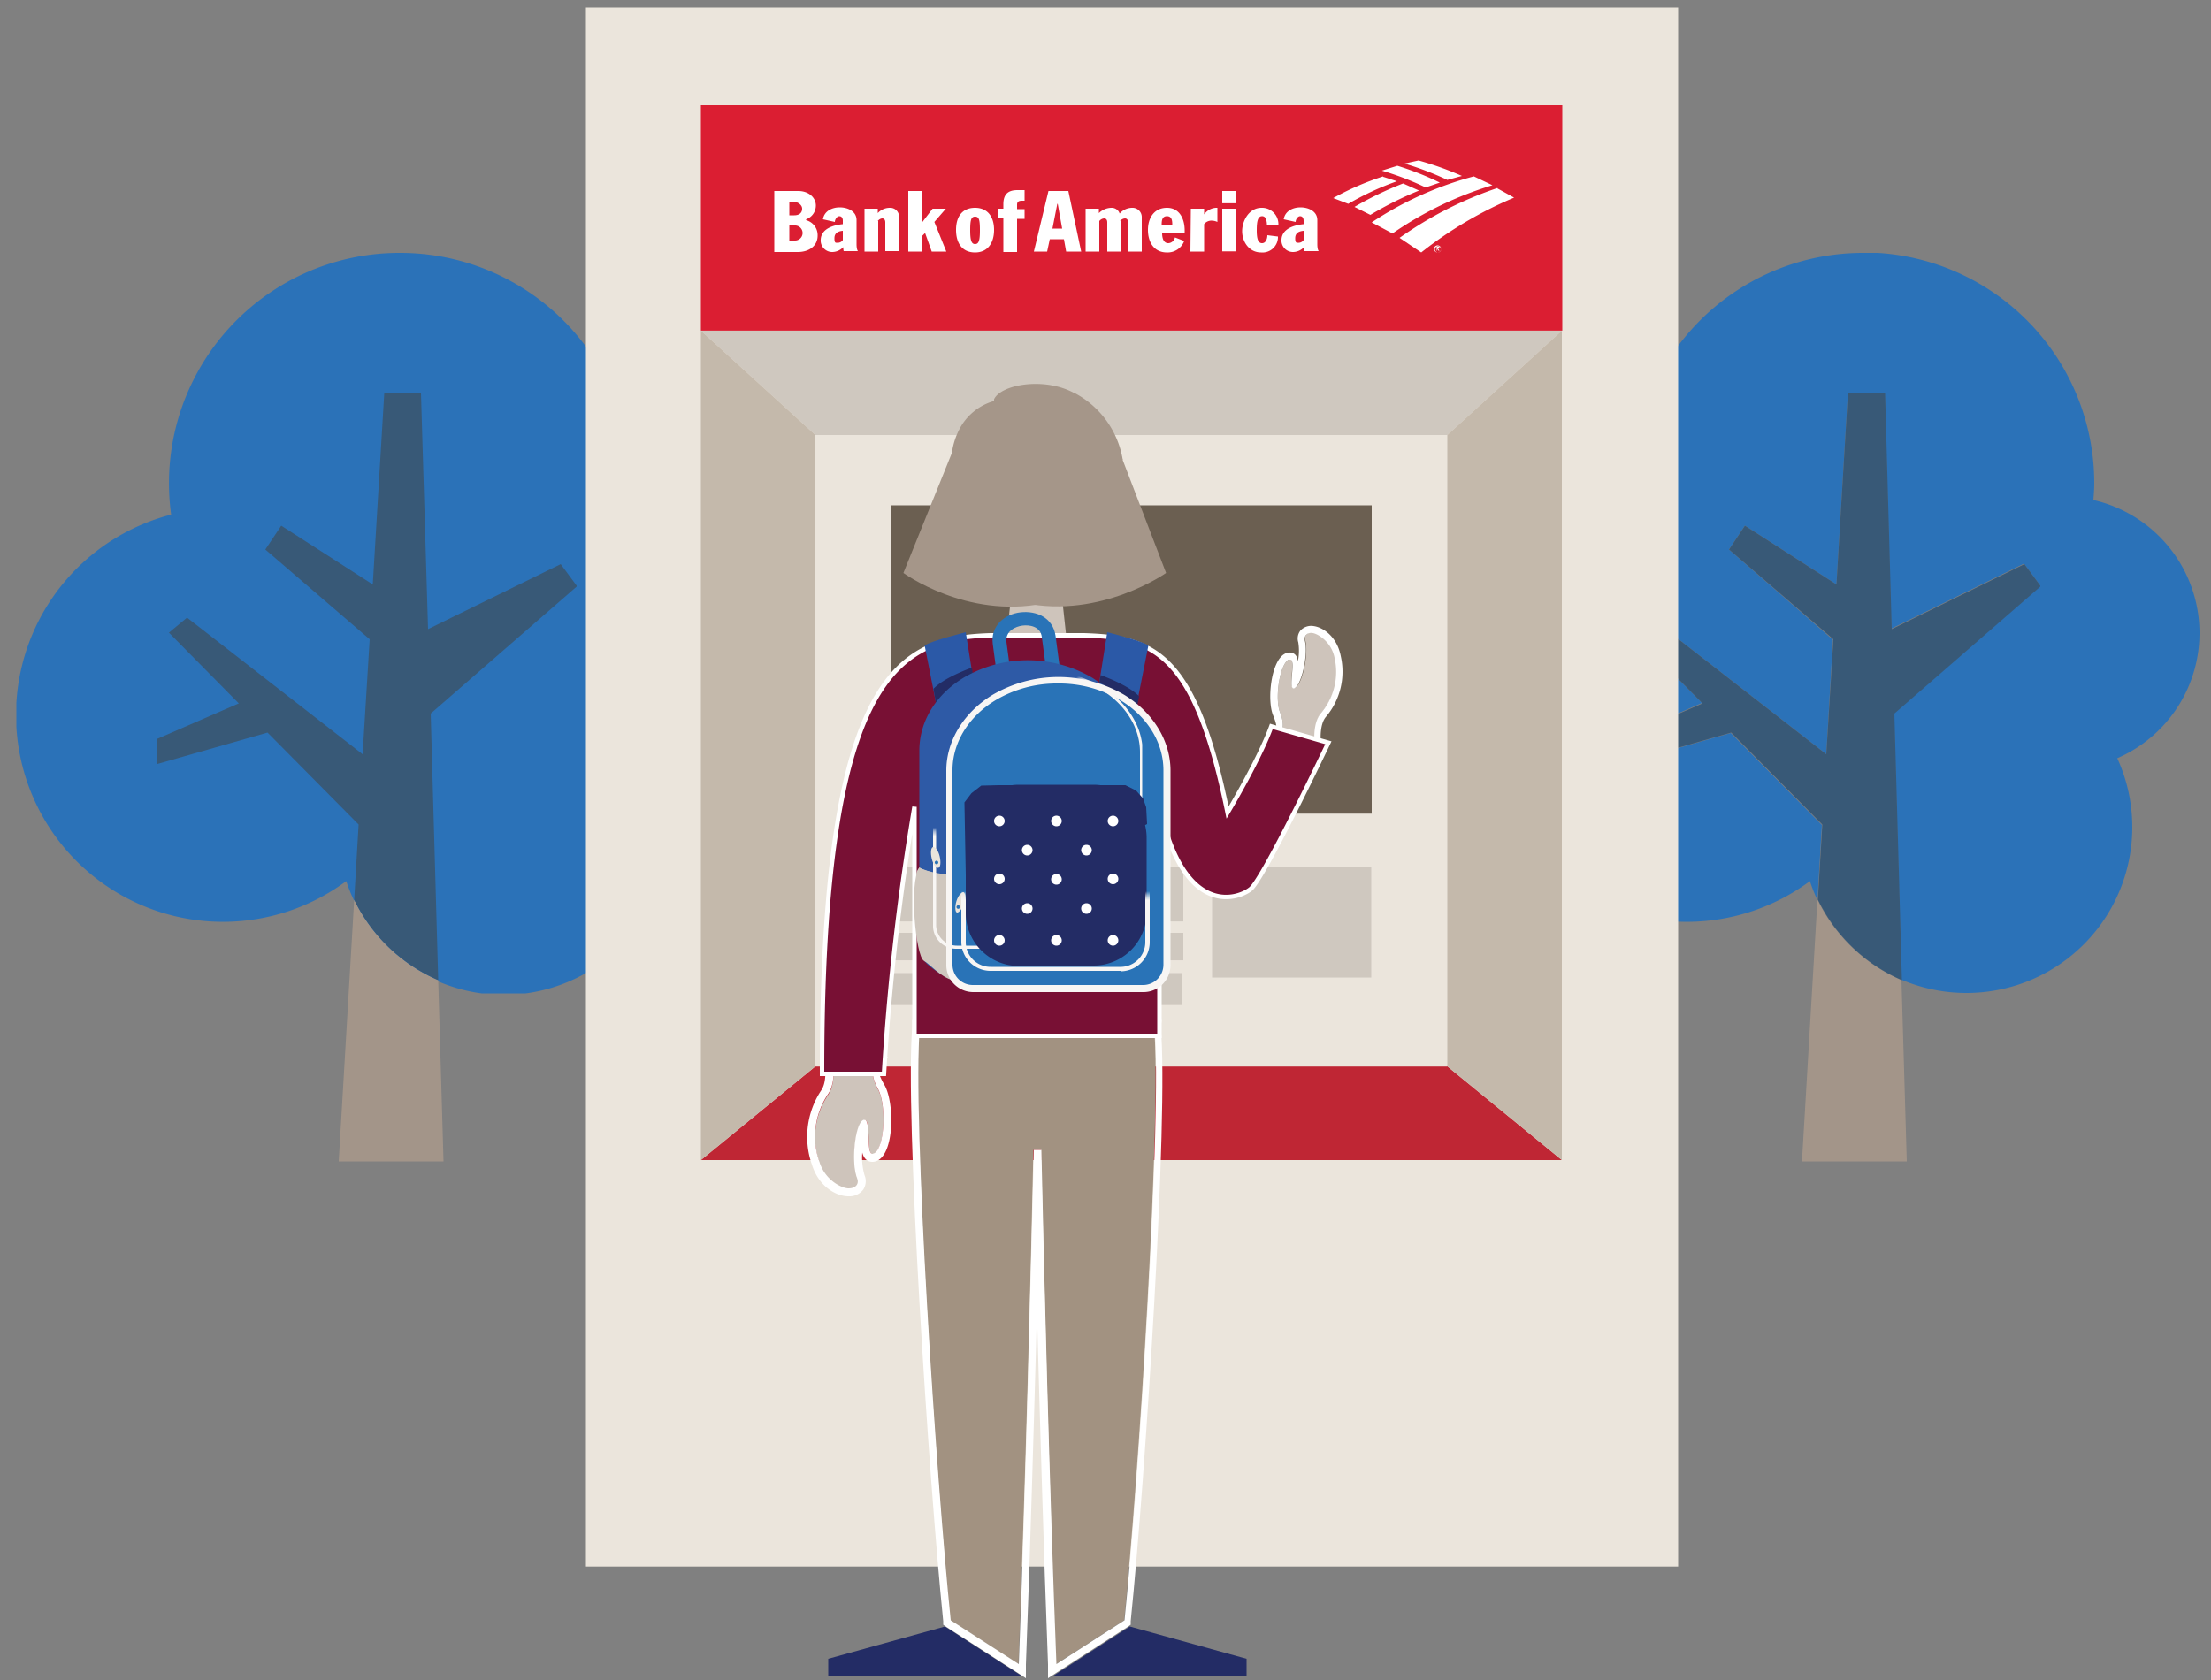 <svg xmlns="http://www.w3.org/2000/svg" width="500" height="380" viewBox="0 0 500 380"><rect x="0" y="0" width="500" height="380" fill="#808080" stroke="none"/><defs><clipPath id="b"><path fill="none" d="M202 152.9h65.1v70.53H202z"/></clipPath><clipPath id="d"><path fill="none" d="M210.1 202.5h54.1v25.13h-54.1z"/></clipPath><clipPath id="e"><path fill="none" d="M-290-72H710v500H-290z"/></clipPath><clipPath id="f"><path fill="none" d="M3.7 224.7h162.8V57.2H3.7v167.5"/></clipPath><clipPath id="g"><path fill="none" d="M3.7 224.7h162.8V57.2H3.7v167.5"/></clipPath><clipPath id="h"><path fill="none" d="M35.6 262.7h94.8V88.9H35.6v173.8"/></clipPath><clipPath id="i"><path fill="none" d="M334.7 224.7h162.8V57.2H334.7v167.5"/></clipPath><clipPath id="j"><path fill="none" d="M366.6 262.7h94.8V88.9h-94.8v173.8"/></clipPath><clipPath id="k"><path fill="none" d="M207.2 196.3h7.6v3.73h-7.6z"/></clipPath><filter id="a" x="201.95" y="151.61" width="65.14" height="71.8" filterUnits="userSpaceOnUse" color-interpolation-filters="sRGB"><feFlood flood-color="#fff" result="bg"/><feBlend in="SourceGraphic" in2="bg"/></filter><mask id="l" x="201.95" y="151.61" width="65.14" height="71.8" maskUnits="userSpaceOnUse"><g clip-path="url(#b)" fill="#010101" filter="url(#a)" style="isolation:isolate"><path d="M245.2 159.5a8.5 8.5 0 0 1 4.7-.1c3.1.8 4.4-4 1.3-4.8l-5.5-1.5-.7 4.9a17.5 17.5 0 0 1 4.7.1l.7-4.9a13.9 13.9 0 0 1-3.7-.3l-.7 4.9c1.3 0 4.1.1 5 1.2l1.1-4.2-2.2.5c-2.8.6-2.1 4.8.7 4.9h3.5v-5h-3.4l.7 4.9a7.1 7.1 0 0 1 3.5.5V156l-2.9.3a2.5 2.5 0 0 0 0 5 9.7 9.7 0 0 1 2.3.6v-4.8l-2.7.3c-3.2.1-3.2 4.9 0 5a16.4 16.4 0 0 1 3.9.6v-4.8l-4.4.7c-3.2.5-1.8 5.3 1.3 4.8l4.4-.7c2.5-.4 2.2-4.2 0-4.8a22.3 22.3 0 0 0-5.2-.8v5a24 24 0 0 0 4-.4c2.6-.5 2.1-4 0-4.8a15.1 15.1 0 0 0-3.6-.8v5l4.2-.5c2.6-.5 2.1-4.1 0-4.8a12.4 12.4 0 0 0-6.1-.5c-2.9.4-2 4.7.7 4.9h3.4c3.1-.3 3.3-4.9 0-5h-3.5l.7 4.9 2.2-.5c2-.5 2.2-2.8 1.1-4.2s-5.9-2.5-8.6-2.6-3.5 4.3-.7 4.9a19.2 19.2 0 0 0 5 .4c2.7-.1 3.6-4.4.7-4.9a22.3 22.3 0 0 0-6-.3c-2.7.3-3.6 4.1-.7 4.9l5.5 1.5 1.3-4.8a13.7 13.7 0 0 0-7.4.1c-3.1.9-1.8 5.7 1.3 4.8"/><path d="M249.5 163.6c1.4 3.7 3.1 6.8 2.6 10.8s-1.1 8.1-1.4 12.3c-.6 8.2 1 16.8-.3 24.9s11.2 11.7 12.5 3.5 0-18.9.7-28.4c.3-4.4 1.2-8.8 1.5-13.1s-1.5-8.9-3.2-13.4c-2.9-7.8-15.5-4.4-12.5 3.5"/><path d="M252.9 184.5c.7 7.8 3 18.7-1 25.8l3.9-3c-6.4 2.2-15.4 2.7-22.1 2.5a142.6 142.6 0 0 1-21.2-2.5l-1.7 12.8a135.9 135.9 0 0 1 43.1 3.1c8.1 1.9 11.6-10.6 3.5-12.5a147.4 147.4 0 0 0-46.6-3.5c-6.8.6-9.5 11.4-1.7 12.8a214 214 0 0 0 21.9 2.8c7.7.6 15.5-.8 23.1-1.9 3.5-.5 7-.6 9.1-3.9a26.8 26.8 0 0 0 3.3-8.5c1.5-7.6.2-16.3-.5-23.9s-13.7-8.3-13 0"/><path d="M212 205.6h.5l-5-.7.5.2-1.3-10.2c-2.9 3-2.5 7.1-2.1 11a60 60 0 0 0 2.4 11.9c2.5 8 15.1 4.6 12.5-3.5a49.5 49.5 0 0 1-1.8-7.1c-.2-1.6-.8-4.2-.6-5.6l-1.7 2.9.3-.3c2.6-2.7 2.6-8.5-1.3-10.2a8.4 8.4 0 0 0-6-.7c-8.1 2.1-4.7 14.6 3.5 12.5"/><path d="M210.6 191.2h-.8l1.7-.2h-1.8a6.8 6.8 0 0 0-4.6 1.9 6.5 6.5 0 0 0 4.6 11.1 27.5 27.5 0 0 0 4.3-.5 7.3 7.3 0 0 0 3.9-3 6.5 6.5 0 0 0-2.3-8.9l-1.6-.7a6.5 6.5 0 0 0-3.5 0"/><path d="M211.1 202.7c8.4 0 8.4-13 0-13s-8.4 13 0 13"/><path d="M214.2 188h-5.8c-3.4 0-6.7 3-6.5 6.5a6.6 6.6 0 0 0 6.5 6.5h5.8c3.4 0 6.7-3 6.5-6.5a6.6 6.6 0 0 0-6.5-6.5"/></g></mask><clipPath id="m"><path fill="none" d="M211 151.6h47.3v63H211z"/></clipPath><filter id="c" x="210.14" y="177.11" width="54.12" height="50.51" filterUnits="userSpaceOnUse" color-interpolation-filters="sRGB"><feFlood flood-color="#fff" result="bg"/><feBlend in="SourceGraphic" in2="bg"/></filter><mask id="n" x="210.14" y="177.11" width="54.12" height="50.51" maskUnits="userSpaceOnUse"><g clip-path="url(#d)" fill="#010101" filter="url(#c)" style="isolation:isolate"><path d="M214 207.3l.2.2a2.5 2.5 0 0 0 3.5-3.5l-.2-.2a2.5 2.5 0 0 0-3.5 3.5M261 208.8c3.2 0 3.2-5 0-5s-3.2 5 0 5"/><path d="M259.8 203.6l-5.1.6c-3.1.4-3.3 5 0 5a15.4 15.4 0 0 1 4.9.6V205l-3.8 1.1a2.5 2.5 0 0 0-1.5 3.7 2.6 2.6 0 0 0 1.3 1.3c.4.2 1.1.2 1.4.5l-1-1.6v.5l.3-1.9-.2.4a2.5 2.5 0 0 0 1.1 4.2c1.1.4-.2-2.2.3-2s-1 .7-1.2.9a7.8 7.8 0 0 0-1.7 1.9 3.1 3.1 0 0 0 1 4.3c2.8 1.6 5.3-2.7 2.5-4.3h-.1l1.2 2.2c0 .4.5-.2.6-.3l1.1-.8a3.5 3.5 0 0 0 1.1-2.6c0-2.1-1.7-3.3-3.5-3.9l1.1 4.2c1.1-1.2 1.7-2.5 1-4.1a3 3 0 0 0-1.3-1.4l-1-.4q-1-.3.3.6l-1.5 3.7 3.8-1.1a2.5 2.5 0 0 0 0-4.8 20.1 20.1 0 0 0-6.2-.7v5l5.1-.6c3.2-.4 3.2-5.4 0-5"/><path d="M258.4 206.6c-1.4.9-1.7 2.1-1.9 3.7a22.7 22.7 0 0 1-1 6.6l4.9.7a42.1 42.1 0 0 1 1.4-7.3H257a9.8 9.8 0 0 1-.9 6l4.7 1.3a19.5 19.5 0 0 1 1.4-5.6l-4.8-1.3a62.7 62.7 0 0 1-4.2 10l4.6 1.9a5.2 5.2 0 0 1 2.2-2.7l-3-3.9a6 6 0 0 0-1.9 2.8c-.9 2.4 2.5 4.2 4.2 2.4l3.3-3.4c1.6-1.7 0-5-2.4-4.2a9.5 9.5 0 0 0-4 2.5l3.5 3.5a6.3 6.3 0 0 1 1.9-1.7l-3.4-3.4-1.9 2.7c-1.9 2.6 2.5 5.1 4.3 2.5l1.9-2.7c1.5-2.1-1.4-4.6-3.4-3.4a10 10 0 0 0-2.9 2.5c-2 2.4 1.2 5.9 3.5 3.5a4.1 4.1 0 0 1 1.8-1.2l-2.4-4.2-3.3 3.4 4.2 2.4.6-.6c2.2-1.8-.7-5.4-3-3.9a10.9 10.9 0 0 0-4.5 5.6c-1 2.7 3.3 4.4 4.6 1.9a70.4 70.4 0 0 0 4.7-11.2c1-3.1-3.7-4.2-4.8-1.3a23.9 23.9 0 0 0-1.6 7c-.2 2.5 3.6 3.4 4.7 1.3a15.7 15.7 0 0 0 1.4-9.8c-.4-2.5-4.2-2.2-4.8 0a49.8 49.8 0 0 0-1.6 8.7c-.3 3 4 3.1 4.9.7a16.6 16.6 0 0 0 .9-4c.1-.6.1-1.2.2-1.7s.5-2.2-.5-1.6c2.7-1.8.2-6.1-2.5-4.3"/><path d="M257.5 212.8a128.4 128.4 0 0 1-20.8-.8l-9.1-1.4c-3.2-.4-6.2.3-9.4.1l6 3.5a12.2 12.2 0 0 0-.9-1.8 6.7 6.7 0 0 0-2.3-2c-6.6-3.3-15.1 5.8-8.5 11a27.6 27.6 0 0 0 16.4 6.3c9 .4 9-13.6 0-14a11.4 11.4 0 0 1-6.5-2.2l-8.5 11 .3.2-3.2-4.2a16.3 16.3 0 0 0 1.1 2.8c1 2.3 3.8 3.3 6 3.5s5.5-.6 8.5-.2l10 1.5a132.8 132.8 0 0 0 20.8.8c9-.3 9-14.3 0-14"/><path d="M213.5 202.5H264v20.74h-50.5z"/></g></mask><clipPath id="o"><path fill="none" d="M217.5 177.1H260v42.52h-42.5z"/></clipPath></defs><title>Artboard 1</title><g clip-path="url(#e)" style="isolation:isolate"><g clip-path="url(#e)"><g clip-path="url(#g)"><path d="M90.4 57.2a52.1 52.1 0 0 0-51.7 59.2 46.8 46.8 0 1 0 39.6 82.9 37.5 37.5 0 1 0 69.6-27.6 30.9 30.9 0 0 0 18.6-28v-.7a30.9 30.9 0 0 0-24-29.7c.1-1.3.2-2.5.2-3.8a52.2 52.2 0 0 0-52.3-52.3" fill="#2b72b8"/></g><g clip-path="url(#h)"><path d="M80.1 203.5l-3.5 59.2h23.7l-1.2-41a37.7 37.7 0 0 1-19-18.2" fill="#a39589"/><path d="M95.2 88.9h-8.3l-2.6 43.3-20.7-13.3-3.6 5.4 23.6 20.3-1.6 26-39.7-30.9-4.1 3.4 15.8 16-18.4 8v5.7l24.9-7.1 20.6 20.8-1 17a37.7 37.7 0 0 0 19 18.2l-1.7-60.3 33.1-28.8-3.7-5-30 14.7-1.6-53.4" fill="#385977"/></g><g><g clip-path="url(#i)"><path d="M421.4 57.2a52.1 52.1 0 0 0-51.7 59.2 46.8 46.8 0 1 0 39.6 82.9 37.3 37.3 0 0 0 1.7 4.3l1-17-20.6-20.8-24.9 7.1V167l18.4-8-15.7-15.9 4.1-3.4 39.7 30.9 1.5-25.9-23.5-20.4 3.6-5.4 20.7 13.3 2.6-43.3h8.3l1.5 53.3 30-14.7 3.7 5-33.1 28.8 1.7 60.3a37.5 37.5 0 0 0 48.8-50.1 30.9 30.9 0 0 0 18.6-28.3 30.9 30.9 0 0 0-24-30.1c.1-1.3.2-2.5.2-3.8a52.2 52.2 0 0 0-52.2-52.2" fill="#2b72b8"/></g><g clip-path="url(#j)"><path d="M411 203.5l-3.5 59.2h23.7l-1.2-41a37.7 37.7 0 0 1-19-18.2" fill="#a39589"/><path d="M426.2 88.9h-8.3l-2.6 43.3-20.7-13.3-3.6 5.4 23.6 20.3-1.6 26-39.7-30.9-4.1 3.4 15.8 16-18.4 8v5.7l24.9-7.1 20.6 20.8-1 17a37.7 37.7 0 0 0 19 18.2l-1.7-60.3 33.1-28.8-3.7-5-30 14.7-1.5-53.3" fill="#385977"/></g></g></g><path fill="#ebe5dc" d="M132.5 1.7h247v352.64h-247z"/><path fill="#db1e32" d="M158.5 23.8h194.8v50.98H158.5z"/><path d="M324.3 56.3a.8.8 0 1 1 .8.8.8.8 0 0 1-.8-.8m.2 0a.7.7 0 1 0 .7-.6.7.7 0 0 0-.7.6" fill="#fff" fill-rule="evenodd"/><path d="M325.5 56.7h-.2l-.3-.4v.4h-.1v-.9h.6v.2c0 .2-.1.2-.3.2zm-.4-.5c.1 0 .3 0 .3-.1s-.1-.1-.2-.1h-.2v.3z" fill="#fff" fill-rule="evenodd"/><path d="M220.5 47c2.9 0 4.3 2.1 4.3 5s-1.4 5.1-4.3 5.1-4.3-2.1-4.3-5.1 1.4-5 4.3-5m0 8.2c.8 0 1.1-.7 1.1-3.1s-.2-3.1-1.1-3.1-1.1.8-1.1 3.1.3 3.1 1.1 3.1M226.9 49.4h-1.3v-2.2h1.3v-1c0-2.4 1.2-3.2 3.2-3.2h1.6v2.4h-.6c-.8 0-1.1.3-1.1.9v1h1.7v2.2H230V57h-3.1zM190.6 49.9c0-.6-.3-1-.8-1s-1 .7-1 1.3l-2.7-.6c.3-1.9 2.1-2.7 3.8-2.7s3.8.8 3.8 2.9v5.4c0 1.1.2 1.4.3 1.6h-3.2c-.1-.3-.1-.7-.1-.9a3.5 3.5 0 0 1-2.4 1.1 2.6 2.6 0 0 1-2.7-2.8c.1-2.5 2.9-3.3 5-3.5zm0 2.3c-1.1.1-1.9.5-1.9 1.7s.3 1 .9 1a1.4 1.4 0 0 0 1-.6zM198.6 50v6.9h-3.1v-9.7h3v1a3.7 3.7 0 0 1 2.7-1.2 2 2 0 0 1 2.1 2.2v7.6h-3.1v-6.5c0-.5-.2-.9-.7-.9a1.4 1.4 0 0 0-1 .6M205.4 43.2h3.1v7h.1l2.3-3h3l-2.6 3 2.7 6.7h-3.3l-1.5-4.2-.7.7v3.5h-3.1V43.2zM182.3 49.8a3.5 3.5 0 0 1 2.6 3.5c0 2.3-1.9 3.7-4.5 3.7h-5.3V43.2h5.4c2.4 0 4 1.5 4 3.3a3.3 3.3 0 0 1-2.2 3.1zm-3.8 4.6h1.3a1.7 1.7 0 1 0 0-3.4h-1.3zm0-5.7h1.1c1.3 0 1.8-.7 1.8-1.5s-.9-1.5-1.7-1.5h-1.2zM294.8 49.9c0-.6-.3-1-.8-1s-1 .7-1 1.3l-2.7-.6c.3-1.9 2.1-2.7 3.8-2.7s3.8.8 3.8 2.9v5.4c0 1.1.2 1.4.3 1.6H295c-.1-.3-.1-.7-.1-.9a3.5 3.5 0 0 1-2.4 1.1 2.6 2.6 0 0 1-2.7-2.8c.1-2.5 2.9-3.3 5-3.5zm0 2.3c-1.1.1-1.9.5-1.9 1.7s.4 1 .9 1a1.4 1.4 0 0 0 1-.6zM262.8 52.7c0 .9.2 2.3 1.4 2.3a1.6 1.6 0 0 0 1.5-1.3l2.1.8a4 4 0 0 1-3.9 2.6c-3 0-4.3-2.4-4.3-5.1s1.4-5 4.3-5 4 2.6 4 5.1v.7zm2.3-1.9c0-.9-.1-1.9-1.2-1.9s-1.2 1-1.2 1.9zM276.4 47.2h3.1v9.65h-3.1zM276.4 43.2h3.1v2.77h-3.1zM286.5 50.8a3.7 3.7 0 0 0-.2-1.2.9.9 0 0 0-.9-.7c-1 0-1.2 1.3-1.2 3.2s.3 2.9 1.2 2.9 1.2-1.1 1.2-1.8l2.4.3a3.5 3.5 0 0 1-3.8 3.6c-2.8 0-4.3-2.5-4.3-4.8s1.5-5.3 4.4-5.3a3.7 3.7 0 0 1 3.8 3.8zM237.1 43.2h4.5l2.9 13.7h-3.4l-.5-2.8h-3.2l-.6 2.8h-3zm.9 8.5h2.2l-1-5.6h-.1zM269.3 47.2h3v1.3a3.5 3.5 0 0 1 3-1.5v3.2a3.2 3.2 0 0 0-1.3-.3 2.1 2.1 0 0 0-1.7.8v6.2h-3.1zM253.5 50v6.9h-3.1v-6.6c0-.5-.2-.9-.7-.9a1.5 1.5 0 0 0-1.1.6v6.9h-3.1v-9.7h3v1a4.2 4.2 0 0 1 2.8-1.2 1.9 1.9 0 0 1 1.9 1.3A3.8 3.8 0 0 1 256 47a2.1 2.1 0 0 1 2.2 2.2v7.7h-3.1v-6.6c0-.5-.2-.9-.7-.9a1.5 1.5 0 0 0-1.1.6" fill="#fff"/><path d="M317.3 41.5l3.6 1.6a80.1 80.1 0 0 0-11 5.5l-3.6-1.8a75.5 75.5 0 0 1 11-5.3M312.8 39.9a62.6 62.6 0 0 0-11.3 4.9l3.4 1.3a64.8 64.8 0 0 1 11-5.1l-3.1-1M325.6 41.3a66.9 66.9 0 0 0-9.6-3.8l-3.5 1.1a66.5 66.5 0 0 1 9.9 3.8l3.2-1.1M330.6 39.8a72.6 72.6 0 0 0-9.8-3.5l-3.2.7a66.9 66.9 0 0 1 9.7 3.7l3.3-.9M338.7 42.5a85.5 85.5 0 0 0-22.2 11.3l4.9 3.3a89.8 89.8 0 0 1 21-12.4l-3.8-2.1M333.3 39.9a77.7 77.7 0 0 0-23.1 10.4l4.7 2.5a80.6 80.6 0 0 1 22.6-10.9l-4.2-2" fill="#fff" fill-rule="evenodd"/><path fill="#cfc8bf" d="M353.2 74.8H158.5l25.9 23.6h142.9l25.9-23.6"/><path fill="#bf2634" d="M327.3 241.2H184.4l-25.9 21.2h194.7l-25.9-21.2"/><path fill="#c4b9ab" d="M158.5 74.8v187.6l25.9-21.2V98.4l-25.9-23.6M353.2 74.8l-25.9 23.6v142.8l25.9 21.2V74.8"/><path fill="#ebe5dc" d="M184.4 98.4h142.8v142.84H184.4z"/><path fill="#6b5f51" d="M201.5 114.3h108.7v69.74H201.5z"/><path fill="#cfc8bf" d="M201.5 196h66.1v12.42h-66.1zM201.5 211h66.1v6.21h-66.1zM274.1 196h36v25.11h-36zM201.5 220.1h27.2v7.23h-27.2zM240.2 220.1h27.2v7.23h-27.2z"/><g clip-path="url(#e)"><path d="M234.4 89.1c-13.6 0-17.4 14.6-17.4 14.6v11.7c0 9.3 4.8 17.1 11.6 20l-1.3 12h14.2l-1.3-12c6.7-2.9 11.6-10.8 11.6-20v-12.2s-3.7-14.1-17.4-14.1" fill="#cec4bb"/><path d="M215.2 102.6l-10.9 27s14.2 10.4 31.7 6.9c8.9-1.8-20.8-33.8-20.8-33.8" fill="#a59689"/><path d="M252.8 101.2l10.9 28.4s-14.7 10.4-32.1 6.8c-8.9-1.8 21.3-35.3 21.3-35.3" fill="#a59689"/><path d="M243.1 89c-6.7-3.8-16.7-2.1-18.3 1.3v.4a12.7 12.7 0 0 0-7.9 6.5 16.2 16.2 0 0 0-.8 12.9s6.3-4.8 8.9-9.4a41.3 41.3 0 0 0 2-3.8 23.6 23.6 0 0 0 7.6 5.5c6.9 3.3 19.3 1.6 19.3 1.6a20.9 20.9 0 0 0-10.7-15" fill="#a59689"/><path fill="#a59689" d="M224.1 95.1l-8.1 15 18.4 21.3 19.4-25.1-7-11.2h-22.7z"/><path d="M197.7 240.6s-1.2 2.1.8 5.7 1.6 13-.7 14.6-.5-8.1-2.4-7.5-2.9 9.4-1.5 13.1-6.3 3.7-8.6-3.5a17.2 17.2 0 0 1 2-15.4c2.1-3.2.8-8.5.8-8.5z" fill="#cec4bb"/><path d="M188.1 239.1l9.6 1.4s-1.2 2.1.8 5.7 1.6 13-.7 14.6l-.5.2c-1.5 0-.3-7.7-1.8-7.7h-.2c-1.9.6-2.9 9.4-1.5 13.1.6 1.5-.4 2.4-1.9 2.4s-5.3-1.8-6.6-6a17.2 17.2 0 0 1 2-15.4c2.1-3.2.8-8.5.8-8.5m-2.4-2.1l.6 2.6c.3 1.3.8 5-.5 7.1a19 19 0 0 0-2.2 16.9c1.5 4.9 5.4 7.2 8.3 7.2a3.9 3.9 0 0 0 3.3-1.5 3.5 3.5 0 0 0 .3-3.3 14.3 14.3 0 0 1-.5-5.1c.3 1.2 1 2.1 2.3 2.1a2.6 2.6 0 0 0 1.5-.5c3.5-2.4 3.4-13.1 1.2-16.9s-.9-3.8-.8-4l1.6-2.3-2.9-.3-9.6-1.4z" fill="#fff"/><path d="M289.6 166s1.2-1.6-.1-4.8-.1-10.9 1.9-12-.4 6.7 1.3 6.4 3.3-7.5 2.5-10.7 5.6-2.5 6.8 3.7a14.3 14.3 0 0 1-3.1 12.5c-2 2.5-1.4 6.9-1.4 6.9z" fill="#cec4bb"/><path d="M297.4 168.1l-7.8-2.1s1.2-1.6-.1-4.8-.1-10.9 1.9-12h.4c1.3.1-.5 6.4.7 6.5h.1c1.6-.3 3.3-7.5 2.5-10.7-.3-1.3.6-2 1.8-1.8s4.2 2 4.9 5.6a14.3 14.3 0 0 1-3.1 12.5c-2 2.5-1.4 6.9-1.4 6.9m1.7 2l-.3-2.2c-.1-1.1-.2-4.2 1.1-5.8a15.8 15.8 0 0 0 3.4-13.8c-.8-4.2-3.8-6.5-6.2-6.8a3.3 3.3 0 0 0-2.9 1 2.9 2.9 0 0 0-.5 2.7 12 12 0 0 1-.1 4.3c-.1-1.1-.6-1.9-1.7-2a2.1 2.1 0 0 0-1.3.3c-3.1 1.7-4 10.5-2.6 13.9s.4 3.2.3 3.4l-1.5 1.7 2.3.6 7.8 2.1z" fill="#fff"/><path fill="#232c65" d="M238.1 379.1l17.4-11.2 26.4 7.3v3.9h-43.8zM231.1 379.1l-17.4-11.2-26.4 7.3v3.9h43.8z"/><path d="M261.1 232.5h-53.2c-1.7 19.5 3.7 102.2 7 134l15.4 9.9c1.6-41 2.8-88.2 3.4-116.3h1.7c.7 28 1.8 75.2 3.4 116.3l15.4-9.9c3.3-31.9 8.5-114.5 6.8-134" fill="#a29281"/><path d="M261.1 232.5c1.7 19.5-3.5 102.2-6.8 134l-15.4 9.9c-1.6-41-2.8-88.2-3.4-116.3h-1.7c-.7 28-1.8 75.2-3.4 116.3l-15.4-9.9c-3.3-31.9-8.7-114.5-7-134h53.1m1.6-1.8h-56.4v1.6c-1.7 19.3 3.7 102 7 134.4v.8l.7.5 15.4 9.9 2.6 1.7v-3.1c1-25.9 1.8-54.3 2.5-79.5.7 25.2 1.5 53.5 2.5 79.5v3.1l2.6-1.7L255 368l.7-.5v-.8c3.3-32.1 8.6-114.5 6.8-134.4z" fill="#fff"/><path d="M287.5 164.3c-2.7 7.5-9.9 19.5-9.9 19.5-7.4-36.3-16.7-39.6-32.5-40.1h-21c-20.5.6-38.3 8-38.2 99.2h14a557.8 557.8 0 0 1 6.9-60.4v51.8h55.4v-52c5.4 25.2 17.6 21.2 20.6 18.8s17.6-33.1 17.6-33.1z" fill="#781034"/><path d="M287.5 164.3c-2.7 7.5-9.9 19.5-9.9 19.5-7.4-36.3-16.7-39.6-32.5-40.1h-21c-20.5.6-38.3 8-38.2 99.2h14a557.8 557.8 0 0 1 6.9-60.4v51.8h55.4v-52c5.4 25.2 17.6 21.2 20.6 18.8s17.6-33.1 17.6-33.1z" fill="none" stroke="#fff" stroke-miterlimit="10"/><path d="M248.4 155.6l2-12.6s8 2 9.3 3l-3.3 16.7zM220.4 155.6l-2-12.6s-8 2-9.3 3l3.3 16.7z" fill="#2b59a7"/><path d="M211.7 159.3a24.7 24.7 0 0 1 8.3-6.6l-.2-1.7s-6.3 2.2-8.7 4.8zM256.9 161a24.7 24.7 0 0 0-8.3-6.6l.3-1.7s6.3 2.2 8.7 4.8z" fill="#232c65"/><path d="M226.5 160.6l-2-15c-.5-4.1 2.7-6.7 6.3-7.1s7.3 1.2 7.9 5.3l2 15zm1.1-15.4l1.6 12 8-1.1-1.6-12c-.3-2.5-2.9-2.8-4.4-2.6s-3.9 1.2-3.6 3.7" fill="#2973b7"/><path d="M216.7 222.3s-8.2-3.4-8.5-6.7 2.2-25 2.2-25 2.8 30.5 6.3 31.7" fill="#2e5aa6"/><path d="M247 153.3a28.7 28.7 0 0 0-29.1 0c-6.1 3.7-10 9.7-10 16.5v44a5.4 5.4 0 0 0 5.3 5.3h38.5a5.4 5.4 0 0 0 5.3-5.3v-44c0-6.8-4-12.7-10-16.5" fill="#2e5aa6"/><path d="M214.8 197.9s-5.1-.5-6.9-1.7c-2.4 3.7-.8 20 1 21.1s3.5 3.5 6.7 4.5c-1.3-5.5-.8-23.9-.8-23.9" fill="#cfc7be"/><g clip-path="url(#k)" style="mix-blend-mode:multiply"><path d="M207.9 196.3a19.3 19.3 0 0 0 6.9 1.7l-.5 2.1s-6.2-1-7.1-1.9a2.5 2.5 0 0 1 .7-1.9" fill="#cfc7be"/></g><path d="M253.9 157.8a28.7 28.7 0 0 0-29.1 0c-6.1 3.7-10 9.7-10 16.5v44a5.4 5.4 0 0 0 5.3 5.3h38.5a5.4 5.4 0 0 0 5.3-5.3v-44c0-6.8-4-12.7-10-16.5" fill="#2973b7"/><path d="M258.6 224.4h-38.5a6.1 6.1 0 0 1-6.1-6.1v-44c0-6.7 3.9-13.1 10.4-17.1a29.5 29.5 0 0 1 29.9 0c6.5 4 10.4 10.4 10.4 17.1v44a6.1 6.1 0 0 1-6.1 6.1m-19.3-69.8a27.1 27.1 0 0 0-14.2 3.8c-6.1 3.7-9.7 9.6-9.7 15.8v44a4.6 4.6 0 0 0 4.6 4.6h38.5a4.6 4.6 0 0 0 4.6-4.6v-44c0-6.2-3.6-12.1-9.7-15.8a27.1 27.1 0 0 0-14.2-3.8" fill="#f8f6f4"/><g clip-path="url(#m)" mask="url(#l)"><path d="M253 214.6h-36.7a5.2 5.2 0 0 1-5.3-5v-39.5c0-5.9 3.6-11.5 9.7-15a29.1 29.1 0 0 1 28 0c6.1 3.5 9.7 9.1 9.7 15v39.4a5.2 5.2 0 0 1-5.3 5M234.8 152a27.6 27.6 0 0 0-13.7 3.5c-5.9 3.4-9.4 8.8-9.4 14.5v39.4a4.7 4.7 0 0 0 4.8 4.5H253a4.7 4.7 0 0 0 4.8-4.5v-39.3c0-5.7-3.5-11.1-9.4-14.5a27.5 27.5 0 0 0-13.7-3.5" fill="#f8f6f4"/></g><path d="M247.3 218.5h-16.9a12 12 0 0 1-12-12v-17a12 12 0 0 1 12-12h16.9a12 12 0 0 1 12 12v16.9a12 12 0 0 1-12 12" fill="#232c65"/><path d="M218 204.4c-.4 1.2-1.2 2.1-1.6 2s-.5-1.3-.1-2.6 1.2-2.1 1.6-2 .5 1.3.1 2.6" fill="#eae4dc"/><path d="M217 204.9a.4.4 0 1 1-.6 0 .4.4 0 0 1 .6 0" fill="#2973b7"/><path d="M212.5 193.7c.3 1.3.2 2.5-.3 2.6s-1.2-.8-1.5-2.1-.2-2.5.3-2.6 1.2.8 1.5 2.1" fill="#eae4dc"/><path d="M211.9 194.7a.4.4 0 1 1-.5.3.4.4 0 0 1 .5-.3" fill="#2973b7"/><path fill="#232c65" d="M218.4 197.9l-.3-16.4 1.6-2.1 2.2-1.7 3.9-.1h28.7l2.4 1.2 1.6 1.8.7 2 .2 3.8-2 1-39 10.5z"/><g clip-path="url(#o)" mask="url(#n)"><path d="M253.4 219.6H224a6.6 6.6 0 0 1-6.6-6.6v-29.3a6.6 6.6 0 0 1 6.6-6.6h29.4a6.6 6.6 0 0 1 6.6 6.6v29.4a6.6 6.6 0 0 1-6.6 6.6M224 178.1a5.6 5.6 0 0 0-5.6 5.6v29.4a5.6 5.6 0 0 0 5.6 5.6h29.4a5.6 5.6 0 0 0 5.6-5.6v-29.4a5.6 5.6 0 0 0-5.6-5.6z" fill="#f8f6f4"/></g><path d="M227.2 185.7a1.2 1.2 0 1 1-1.2-1.2 1.2 1.2 0 0 1 1.2 1.2M233.5 192.3a1.2 1.2 0 1 1-1.2-1.2 1.2 1.2 0 0 1 1.2 1.2M246.9 192.3a1.2 1.2 0 1 1-1.2-1.2 1.2 1.2 0 0 1 1.2 1.2M252.9 185.7a1.2 1.2 0 1 1-1.2-1.2 1.2 1.2 0 0 1 1.2 1.2M239.8 186.5a1.2 1.2 0 1 1 0-1.6 1.2 1.2 0 0 1 0 1.6M227.2 198.8a1.2 1.2 0 1 1-1.2-1.2 1.2 1.2 0 0 1 1.2 1.2M233.5 205.5a1.2 1.2 0 1 1-1.2-1.2 1.2 1.2 0 0 1 1.2 1.2M246.9 205.5a1.2 1.2 0 1 1-1.2-1.2 1.2 1.2 0 0 1 1.2 1.2M252.9 198.8a1.2 1.2 0 1 1-1.2-1.2 1.2 1.2 0 0 1 1.2 1.2M239.8 199.7a1.2 1.2 0 1 1 0-1.6 1.2 1.2 0 0 1 0 1.6M227.2 212.7a1.2 1.2 0 1 1-1.2-1.2 1.2 1.2 0 0 1 1.2 1.2M252.9 212.7a1.2 1.2 0 1 1-1.2-1.2 1.2 1.2 0 0 1 1.2 1.2M239.8 213.5a1.2 1.2 0 1 1 0-1.6 1.2 1.2 0 0 1 0 1.6" fill="#fff"/></g></g></svg>